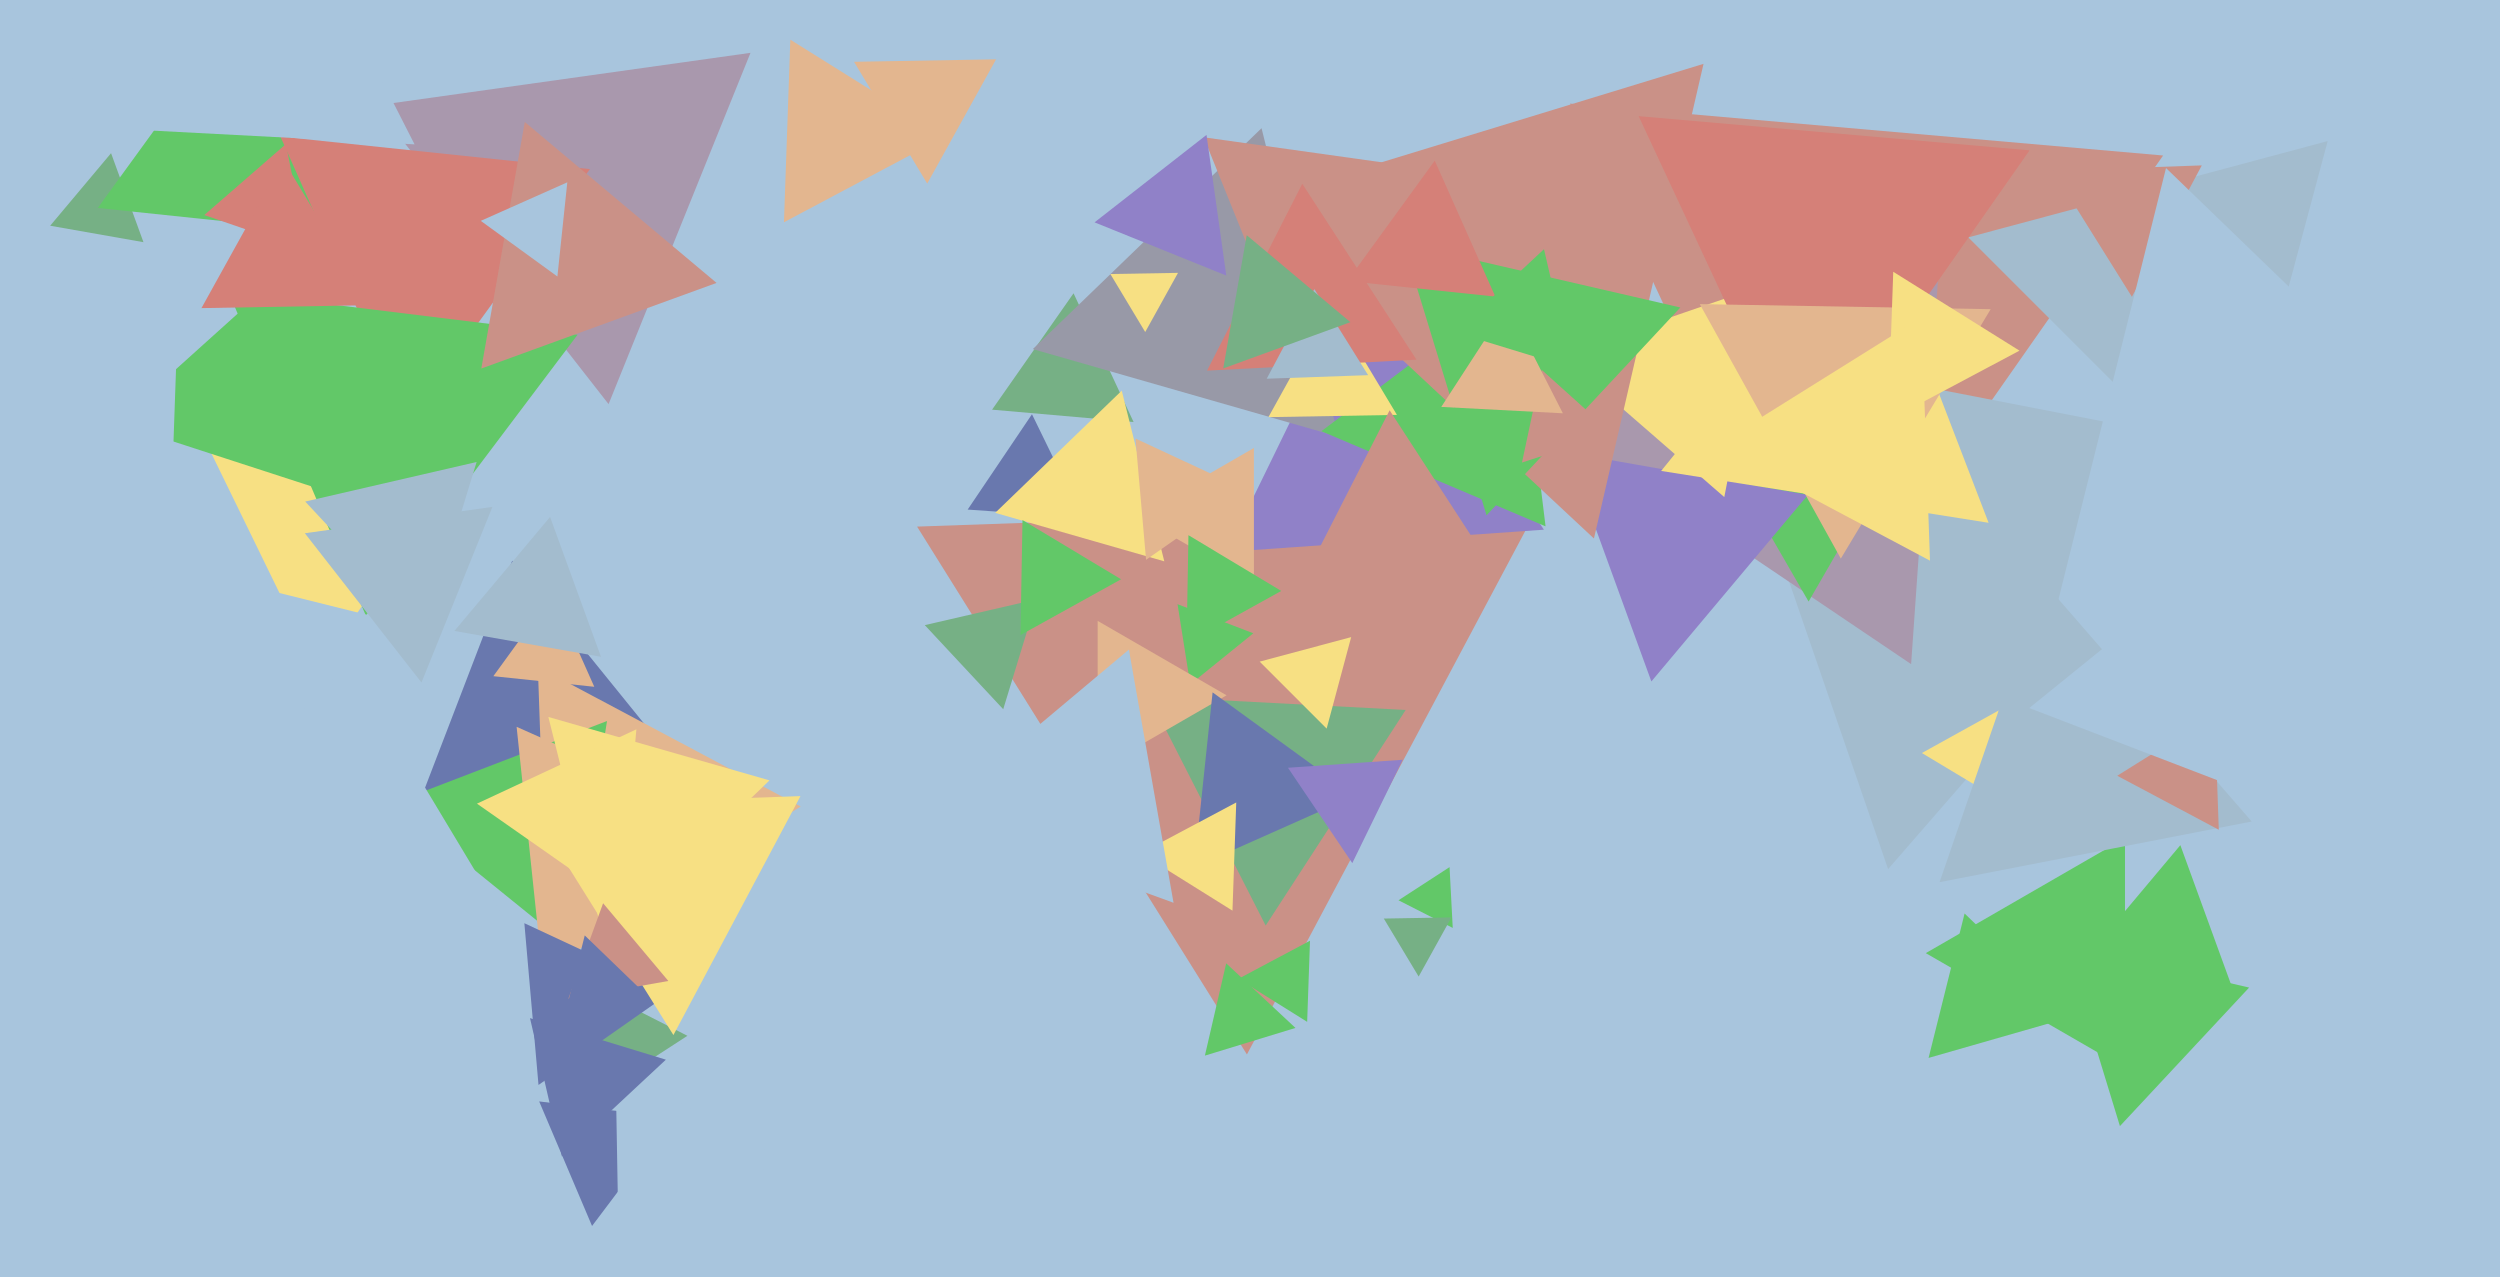 <svg xmlns="http://www.w3.org/2000/svg" width="640px" height="327px">
  <rect width="640" height="327" fill="rgb(168,197,221)"/>
  <polygon points="277.094,132.506 247.721,130.452 264.186,106.041" fill="rgb(105,120,174)"/>
  <polygon points="466.33,164.665 401.915,26.525 553.755,39.81" fill="rgb(202,145,135)"/>
  <polygon points="483.354,222.493 437.114,88.203 576.533,115.303" fill="rgb(163,188,206)"/>
  <polygon points="489.248,170.017 390.168,103.187 497.584,50.796" fill="rgb(169,152,173)"/>
  <polygon points="463.0,154.0 440.483,115.0 485.517,115" fill="rgb(98,200,104)"/>
  <polygon points="319.211,269.944 234.769,134.809 394.02,129.247" fill="rgb(202,145,135)"/>
  <polygon points="544.0,273.445 493.0,244.0 544.0,214.555" fill="rgb(98,200,104)"/>
  <polygon points="371.902,237.548 358.012,230.471 371.086,221.981" fill="rgb(98,200,104)"/>
  <polygon points="324.011,236.948 294.131,178.304 359.858,181.748" fill="rgb(118,176,133)"/>
  <polygon points="290.202,108.045 253.968,104.875 274.83,75.08" fill="rgb(118,176,133)"/>
  <polygon points="179.078,202.768 103.806,214.69 131.117,143.542" fill="rgb(105,120,174)"/>
  <polygon points="36.725,61.999 12.844,57.788 28.431,39.213" fill="rgb(118,176,133)"/>
  <polygon points="334.634,261.595 317.007,250.581 335.359,240.823" fill="rgb(98,200,104)"/>
  <polygon points="331.641,263.149 308.452,270.239 313.907,246.612" fill="rgb(98,200,104)"/>
  <polygon points="571.235,128.126 503.874,60.765 595.891,36.109" fill="rgb(163,188,206)"/>
  <polygon points="395.243,135.603 314.035,141.282 349.721,68.114" fill="rgb(144,129,200)"/>
  <polygon points="81.349,171.907 52.497,112.751 118.154,117.342" fill="rgb(247,224,131)"/>
  <polygon points="321.0,149.321 291.0,132.0 321.0,114.679" fill="rgb(227,182,143)"/>
  <polygon points="85.316,59.572 25.026,53.236 60.658,4.192" fill="rgb(98,200,104)"/>
  <polygon points="155.794,103.455 96.078,27.022 192.129,13.523" fill="rgb(169,152,173)"/>
  <polygon points="545.768,75.987 525.575,43.672 563.657,42.342" fill="rgb(202,145,135)"/>
  <polygon points="304.7,175.203 301.448,154.674 320.852,162.123" fill="rgb(98,200,104)"/>
  <polygon points="314.0,178.0 281.0,197.053 281.0,158.947" fill="rgb(227,182,143)"/>
  <polygon points="298.061,143.703 254.772,131.29 287.167,100.007" fill="rgb(247,224,131)"/>
  <polygon points="87.42,127.01 29.765,108.277 74.816,67.713" fill="rgb(98,200,104)"/>
  <polygon points="346.858,203.718 305.718,222.034 310.425,177.248" fill="rgb(105,120,174)"/>
  <polygon points="237.367,46.997 218.633,15.819 255.001,15.184" fill="rgb(227,182,143)"/>
  <polygon points="152.135,175.817 126.297,173.101 141.568,152.082" fill="rgb(227,182,143)"/>
  <polygon points="342.649,111.809 264.396,89.37 322.955,32.821" fill="rgb(152,153,167)"/>
  <polygon points="326.964,81.718 308.148,35.146 357.888,42.136" fill="rgb(202,145,135)"/>
  <polygon points="293.175,84.998 284.254,70.152 301.572,69.85" fill="rgb(247,224,131)"/>
  <polygon points="346.186,220.959 329.721,196.548 359.094,194.494" fill="rgb(144,129,200)"/>
  <polygon points="395.665,134.751 338.268,110.387 388.066,72.862" fill="rgb(98,200,104)"/>
  <polygon points="422.749,174.453 401.422,115.86 462.829,126.687" fill="rgb(144,129,200)"/>
  <polygon points="104.192,107.748 71.785,34.962 151.023,43.29" fill="rgb(213,128,120)"/>
  <polygon points="78.497,64.075 52.294,55.053 73.209,36.872" fill="rgb(213,128,120)"/>
  <polygon points="44.023,124.254 -2.981,94.883 45.957,68.862" fill="rgb(168,197,221)"/>
  <polygon points="357.618,106.211 324.714,106.786 340.668,78.003" fill="rgb(247,224,131)"/>
  <polygon points="511.303,204.37 492.002,192.773 511.695,181.857" fill="rgb(247,224,131)"/>
  <polygon points="441.418,127.257 399.588,90.894 451.994,72.849" fill="rgb(247,224,131)"/>
  <polygon points="408.051,137.854 316.845,52.804 436.104,16.343" fill="rgb(202,145,135)"/>
  <polygon points="140.343,246.85 137.684,170.686 204.973,206.464" fill="rgb(227,182,143)"/>
  <polygon points="93.663,157.612 58.471,74.706 147.866,85.682" fill="rgb(98,200,104)"/>
  <polygon points="651.683,136.87 521.817,174.109 554.5,43.022" fill="rgb(168,197,221)"/>
  <polygon points="151.563,313.851 138.027,281.964 172.41,286.185" fill="rgb(105,120,174)"/>
  <polygon points="146.185,242.742 100.419,205.681 155.397,184.577" fill="rgb(98,200,104)"/>
  <polygon points="572.385,255.427 531.447,248.208 558.168,216.365" fill="rgb(98,200,104)"/>
  <polygon points="138.951,249.801 132.252,186.066 190.797,212.132" fill="rgb(227,182,143)"/>
  <polygon points="363.175,249.998 354.254,235.152 371.572,234.85" fill="rgb(118,176,133)"/>
  <polygon points="509.08,133.837 425.255,120.56 478.665,54.603" fill="rgb(247,224,131)"/>
  <polygon points="152.736,280.256 151.286,252.581 175.978,265.163" fill="rgb(118,176,133)"/>
  <polygon points="55.049,204.901 37.384,143.298 99.567,158.801" fill="rgb(168,197,221)"/>
  <polygon points="378.384,139.896 336.872,142.071 355.744,105.033" fill="rgb(202,145,135)"/>
  <polygon points="137.857,277.751 134.234,236.34 171.909,253.908" fill="rgb(105,120,174)"/>
  <polygon points="154.628,240.683 140.382,183.542 196.99,199.775" fill="rgb(247,224,131)"/>
  <polygon points="158.425,321.489 157.579,272.999 199.996,296.511" fill="rgb(168,197,221)"/>
  <polygon points="172.396,264.976 135.682,206.221 204.922,203.803" fill="rgb(247,224,131)"/>
  <polygon points="461.945,120.779 419.489,29.733 519.566,38.488" fill="rgb(213,128,120)"/>
  <polygon points="576.439,210.302 496.529,225.835 523.032,148.864" fill="rgb(163,188,206)"/>
  <polygon points="256.824,181.564 236.743,160.03 265.433,153.406" fill="rgb(118,176,133)"/>
  <polygon points="313.929,70.548 280.204,56.923 308.867,34.529" fill="rgb(144,129,200)"/>
  <polygon points="133.988,243.514 78.571,244.481 105.442,196.005" fill="rgb(168,197,221)"/>
  <polygon points="380.552,131.924 359.283,62.356 430.165,78.72" fill="rgb(98,200,104)"/>
  <polygon points="107.897,174.728 78.039,136.511 126.064,129.761" fill="rgb(163,188,206)"/>
  <polygon points="241.984,34.942 200.692,56.897 202.324,10.16" fill="rgb(227,182,143)"/>
  <polygon points="471.25,142.993 435.142,77.853 509.609,79.153" fill="rgb(227,182,143)"/>
  <polygon points="315.512,233.127 292.01,218.442 316.479,205.431" fill="rgb(247,224,131)"/>
  <polygon points="158.988,231.564 122.099,205.734 162.913,186.702" fill="rgb(247,224,131)"/>
  <polygon points="300.426,231.11 238.577,208.599 288.997,166.292" fill="rgb(168,197,221)"/>
  <polygon points="94.865,78.12 51.571,78.876 72.564,41.004" fill="rgb(213,128,120)"/>
  <polygon points="382.798,75.931 344.902,71.948 367.3,41.121" fill="rgb(213,128,120)"/>
  <polygon points="516.987,89.768 483.342,107.657 484.672,69.575" fill="rgb(247,224,131)"/>
  <polygon points="108.849,161.334 78.136,128.398 122.015,118.268" fill="rgb(163,188,206)"/>
  <polygon points="412.694,110.911 389.632,118.404 394.674,94.685" fill="rgb(202,145,135)"/>
  <polygon points="400.096,105.804 368.962,104.172 385.942,78.025" fill="rgb(227,182,143)"/>
  <polygon points="362.621,92.074 309.001,94.884 333.378,47.042" fill="rgb(213,128,120)"/>
  <polygon points="350.244,96.042 324.279,96.949 336.477,74.009" fill="rgb(163,188,206)"/>
  <polygon points="339.623,186.523 322.477,169.377 345.899,163.101" fill="rgb(247,224,131)"/>
  <polygon points="183.438,72.425 123.217,94.344 134.345,31.231" fill="rgb(202,145,135)"/>
  <polygon points="106.127,36.955 10.995,31.969 62.878,-47.925" fill="rgb(168,197,221)"/>
  <polygon points="142.694,70.79 123.077,56.537 145.229,46.674" fill="rgb(168,197,221)"/>
  <polygon points="494.077,143.53 439.022,114.256 491.901,81.214" fill="rgb(247,224,131)"/>
  <polygon points="153.853,168.141 116.327,161.524 140.82,132.334" fill="rgb(163,188,206)"/>
  <polygon points="345.696,82.473 313.144,94.321 319.16,60.206" fill="rgb(118,176,133)"/>
  <polygon points="171.095,251.13 145.509,255.642 154.395,231.228" fill="rgb(202,145,135)"/>
  <polygon points="327.998,151.279 303.759,164.715 304.243,137.006" fill="rgb(98,200,104)"/>
  <polygon points="402.276,94.164 372.461,85.049 395.263,63.787" fill="rgb(98,200,104)"/>
  <polygon points="568.009,212.417 542.01,198.593 566.981,182.99" fill="rgb(202,145,135)"/>
  <polygon points="286.997,148.297 261.244,162.572 261.758,133.131" fill="rgb(98,200,104)"/>
  <polygon points="164.644,253.903 144.664,259.632 149.692,239.465" fill="rgb(105,120,174)"/>
  <polygon points="584.173,206.086 519.492,181.257 573.335,137.657" fill="rgb(168,197,221)"/>
  <polygon points="293.393,143.314 290.676,112.255 318.932,125.431" fill="rgb(227,182,143)"/>
  <polygon points="542.701,288.282 528.522,241.904 575.777,252.814" fill="rgb(98,200,104)"/>
  <polygon points="143.86,296.082 135.678,260.642 170.462,271.276" fill="rgb(105,120,174)"/>
  <polygon points="530.347,260.322 493.718,270.825 502.936,233.852" fill="rgb(98,200,104)"/>
</svg>